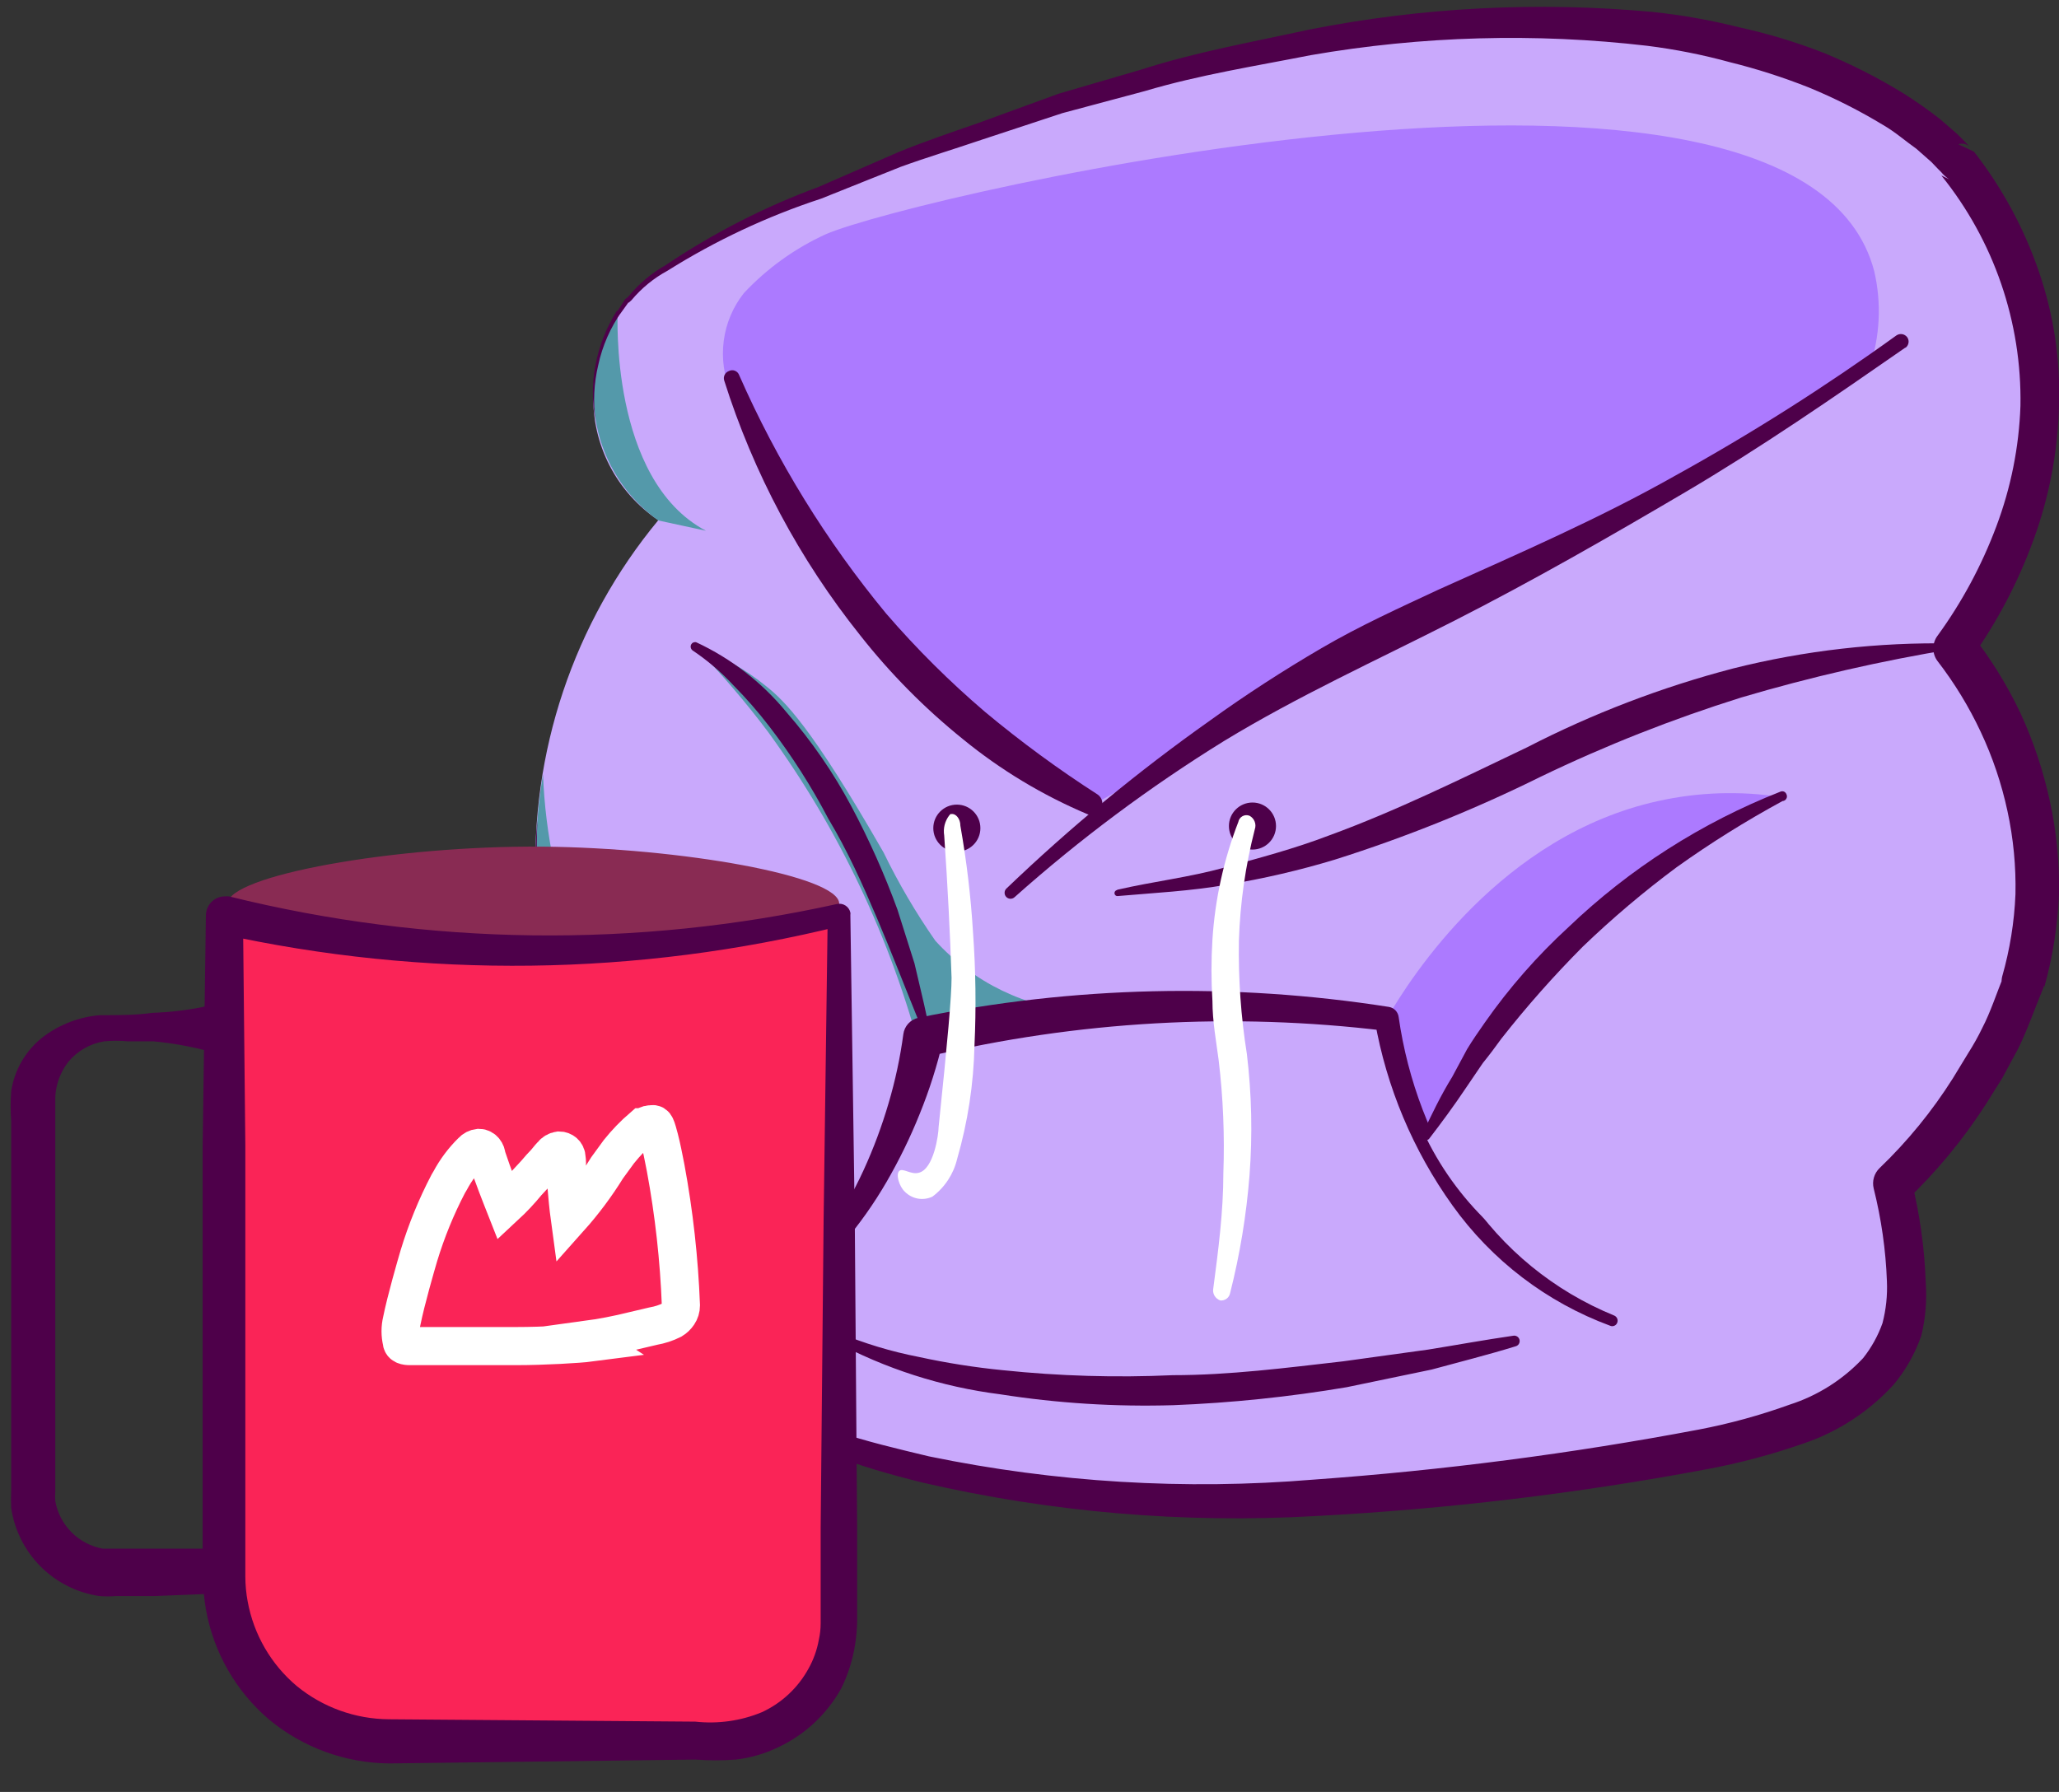 <svg width="54" height="47" viewBox="0 0 54 47" fill="none" xmlns="http://www.w3.org/2000/svg">
<rect x="0" y="0" width="54" height="47" fill="#333333" stroke="none"/>
<path d="M49.225 13.428C46.965 20.117 39.197 23.804 32.601 23.048C32.601 23.048 24.562 22.115 18.144 11.006C17.806 10.476 17.649 9.851 17.697 9.224C17.795 8.733 18.027 8.279 18.368 7.913C24.686 1.155 43.092 2.142 43.092 2.142C45.345 2.266 47.389 2.474 48.724 4.248C50.606 6.755 50.043 11.006 49.225 13.428Z" fill="#AC7AFF"/>
<path d="M53.445 9.517C53.258 7.611 52.53 5.799 51.346 4.294C51.346 4.294 44.103 -5.179 19.286 5.96C18.832 6.169 18.391 6.406 17.967 6.67C17.789 6.786 17.619 6.901 17.465 7.017C17.102 7.214 16.778 7.476 16.509 7.789L16.431 7.858C15.87 8.565 15.563 9.44 15.56 10.342C15.543 10.991 15.69 11.634 15.988 12.212C16.286 12.789 16.725 13.281 17.265 13.644C15.043 16.328 13.899 19.744 14.055 23.225C14.162 26.535 15.474 29.692 17.743 32.104C17.651 33.011 17.77 33.927 18.09 34.781C18.931 36.864 20.983 37.62 22.503 38.09C27.825 39.718 33.758 39.726 42.143 38.445C46.409 37.797 49.086 37.149 49.857 34.897C50.266 33.724 49.796 31.448 49.518 30.553C50.468 29.94 51.285 29.143 51.922 28.209C52.559 27.275 53.004 26.223 53.229 25.115C53.493 23.691 53.45 22.228 53.105 20.822C52.759 19.416 52.117 18.099 51.223 16.961C52.808 14.814 53.594 12.181 53.445 9.517ZM49.032 9.64L28.689 21.096C25.585 19.373 22.966 16.895 21.075 13.89C20.34 12.746 19.702 11.54 19.17 10.288C18.986 9.864 18.921 9.399 18.981 8.941C19.04 8.483 19.223 8.05 19.509 7.688C20.117 7.039 20.845 6.515 21.654 6.145C23.968 5.135 47.235 -0.273 49.155 7.117C49.349 7.953 49.306 8.827 49.032 9.64Z" fill="#C9A9FC"/>
<path d="M43.478 21.012C44.537 20.776 45.63 20.739 46.702 20.904C43.587 21.983 40.955 24.131 39.273 26.967C38.581 28.133 38.042 29.382 37.669 30.685L36.365 26.728C37.029 25.571 39.397 21.914 43.478 21.012Z" fill="#AC7AFF"/>
<path d="M18.213 16.945C18.907 17.656 19.554 18.411 20.15 19.206C22.008 21.758 23.371 24.637 24.169 27.691L24.994 27.067L28.389 26.542C26.91 26.439 25.529 25.771 24.531 24.675C24.019 23.94 23.565 23.167 23.174 22.361C21.276 19.051 20.574 18.38 20.088 17.994C19.528 17.539 18.894 17.184 18.213 16.945Z" fill="#5499AA"/>
<path d="M14.241 20.309C14.016 21.668 13.987 23.053 14.156 24.42C14.271 25.385 14.811 29.404 17.758 32.135C18.57 32.882 19.515 33.47 20.543 33.87C21.145 33.199 21.754 32.536 22.356 31.872C20.528 31.358 18.881 30.339 17.604 28.933C15.547 26.517 14.363 23.479 14.241 20.309Z" fill="#5499AA"/>
<path d="M29.314 23.334C30.255 23.118 31.197 23.01 32.114 22.755C33.032 22.501 33.943 22.262 34.853 21.914C36.627 21.266 38.324 20.425 40.052 19.6C41.771 18.715 43.582 18.022 45.452 17.533C47.331 17.061 49.263 16.841 51.2 16.877C51.21 16.876 51.221 16.877 51.23 16.88C51.24 16.884 51.249 16.889 51.257 16.897C51.264 16.904 51.27 16.913 51.273 16.923C51.277 16.933 51.278 16.944 51.277 16.954C51.274 16.97 51.267 16.986 51.256 16.998C51.245 17.01 51.231 17.019 51.215 17.023C49.339 17.331 47.484 17.756 45.661 18.296C43.862 18.86 42.106 19.553 40.407 20.372C38.666 21.234 36.861 21.962 35.007 22.547C34.082 22.827 33.138 23.046 32.184 23.203C31.235 23.372 30.263 23.419 29.306 23.503C29.287 23.504 29.269 23.497 29.255 23.484C29.24 23.471 29.231 23.453 29.229 23.434C29.227 23.416 29.231 23.397 29.241 23.382C29.25 23.366 29.266 23.355 29.283 23.349L29.314 23.334Z" fill="#4E004A"/>
<path d="M20.458 33.723C20.929 33.304 21.351 32.833 21.716 32.319C22.076 31.806 22.388 31.261 22.649 30.691C22.91 30.122 23.129 29.534 23.305 28.933C23.48 28.342 23.609 27.738 23.691 27.127C23.704 27.024 23.749 26.927 23.819 26.849C23.89 26.772 23.982 26.718 24.084 26.695C28.148 25.863 32.329 25.767 36.427 26.41C36.492 26.421 36.551 26.452 36.597 26.499C36.643 26.547 36.672 26.607 36.681 26.672C36.919 28.345 37.531 29.943 38.471 31.347C39.412 32.761 40.756 33.86 42.328 34.502C42.347 34.509 42.364 34.52 42.378 34.533C42.392 34.546 42.404 34.563 42.412 34.581C42.42 34.599 42.424 34.618 42.424 34.638C42.424 34.657 42.421 34.677 42.413 34.695C42.407 34.712 42.396 34.728 42.383 34.742C42.37 34.755 42.354 34.766 42.337 34.773C42.32 34.78 42.301 34.784 42.282 34.784C42.264 34.784 42.245 34.78 42.228 34.772C40.565 34.158 39.125 33.059 38.093 31.617C37.06 30.175 36.364 28.52 36.057 26.773L36.327 27.035C32.319 26.549 28.258 26.779 24.331 27.714L24.732 27.289C24.58 27.945 24.376 28.587 24.123 29.21C23.876 29.827 23.584 30.425 23.251 31C22.918 31.574 22.534 32.116 22.102 32.62C21.666 33.117 21.174 33.563 20.636 33.947C20.623 33.96 20.607 33.971 20.59 33.978C20.573 33.986 20.554 33.99 20.535 33.99C20.517 33.99 20.498 33.986 20.481 33.978C20.464 33.971 20.448 33.96 20.435 33.947C20.413 33.919 20.401 33.885 20.401 33.85C20.401 33.815 20.413 33.781 20.435 33.754L20.458 33.723Z" fill="#4E004A"/>
<path d="M18.26 16.846C19.177 17.273 19.986 17.9 20.628 18.682C21.285 19.436 21.854 20.261 22.325 21.143C22.792 22.019 23.197 22.926 23.537 23.858L23.984 25.27C24.092 25.748 24.215 26.227 24.316 26.712C24.319 26.727 24.319 26.743 24.316 26.757C24.313 26.772 24.307 26.786 24.299 26.799C24.29 26.811 24.279 26.822 24.266 26.829C24.253 26.837 24.238 26.842 24.223 26.844C24.197 26.851 24.168 26.848 24.144 26.835C24.119 26.822 24.101 26.8 24.092 26.774C23.722 25.864 23.375 24.961 22.997 24.074C22.619 23.187 22.225 22.308 21.724 21.474C21.281 20.626 20.764 19.818 20.181 19.06C19.89 18.68 19.576 18.32 19.24 17.98C18.919 17.633 18.559 17.325 18.167 17.062C18.142 17.045 18.124 17.018 18.117 16.988C18.11 16.959 18.114 16.927 18.129 16.9C18.142 16.878 18.161 16.86 18.185 16.851C18.209 16.841 18.235 16.839 18.26 16.846Z" fill="#4E004A"/>
<path d="M21.978 34.95C22.662 35.235 23.372 35.45 24.099 35.591C24.825 35.749 25.559 35.865 26.298 35.938C27.779 36.093 29.269 36.137 30.757 36.069C32.246 36.069 33.734 35.876 35.223 35.706L37.453 35.398C38.224 35.274 38.934 35.143 39.682 35.035C39.719 35.027 39.758 35.034 39.789 35.054C39.821 35.074 39.844 35.106 39.852 35.143C39.86 35.18 39.853 35.219 39.833 35.251C39.813 35.282 39.781 35.305 39.744 35.313C39.019 35.537 38.278 35.722 37.545 35.922L35.316 36.385C33.813 36.639 32.295 36.796 30.772 36.856C29.252 36.901 27.731 36.806 26.229 36.57C24.697 36.376 23.213 35.9 21.855 35.166C21.838 35.158 21.823 35.146 21.812 35.131C21.8 35.116 21.792 35.099 21.787 35.081C21.783 35.062 21.782 35.043 21.786 35.025C21.79 35.006 21.797 34.989 21.808 34.974C21.825 34.943 21.852 34.919 21.885 34.908C21.918 34.897 21.954 34.898 21.986 34.912L21.978 34.95Z" fill="#4E004A"/>
<path d="M49.834 21.797C49.535 21.548 49.212 21.329 48.87 21.142C46.031 19.776 42.143 23.942 40.616 25.577C39.396 26.883 38.32 28.316 37.407 29.851C38.286 31.634 39.803 33.022 41.657 33.739C44.164 34.588 46.286 33.384 47.636 32.613C49.823 31.272 51.563 29.312 52.635 26.981C52.866 26.495 53.028 26.079 53.136 25.786C52.313 24.249 51.19 22.893 49.834 21.797Z" fill="#C9A9FC"/>
<path d="M49.973 9.115C48.083 10.427 46.185 11.738 44.195 12.911C42.205 14.083 40.215 15.225 38.155 16.274C36.095 17.323 34.051 18.249 32.099 19.437C30.153 20.64 28.315 22.011 26.607 23.533C26.576 23.561 26.535 23.575 26.494 23.573C26.453 23.571 26.414 23.552 26.387 23.522C26.359 23.491 26.345 23.451 26.347 23.409C26.349 23.368 26.367 23.329 26.398 23.302C28.066 21.703 29.85 20.23 31.736 18.897C32.678 18.218 33.657 17.585 34.66 16.999C35.663 16.413 36.72 15.935 37.746 15.456C39.837 14.515 41.935 13.605 43.917 12.486C45.928 11.375 47.871 10.143 49.734 8.799C49.778 8.768 49.833 8.756 49.886 8.764C49.939 8.773 49.987 8.802 50.019 8.845C50.05 8.888 50.062 8.942 50.053 8.993C50.044 9.045 50.016 9.092 49.973 9.123V9.115Z" fill="#4E004A"/>
<path d="M19.386 9.84C20.377 12.094 21.675 14.199 23.243 16.096C24.041 17.02 24.907 17.881 25.835 18.673C26.774 19.456 27.761 20.18 28.79 20.841C28.847 20.881 28.887 20.941 28.904 21.009C28.921 21.078 28.912 21.149 28.881 21.212C28.849 21.274 28.796 21.323 28.731 21.35C28.666 21.377 28.594 21.38 28.527 21.358C27.346 20.86 26.241 20.195 25.249 19.383C24.252 18.579 23.348 17.666 22.557 16.66C20.968 14.671 19.76 12.406 18.993 9.979C18.978 9.93 18.982 9.877 19.005 9.831C19.028 9.785 19.068 9.75 19.116 9.732C19.14 9.72 19.167 9.712 19.195 9.711C19.223 9.71 19.25 9.714 19.276 9.725C19.301 9.735 19.324 9.751 19.343 9.77C19.362 9.79 19.377 9.814 19.386 9.84Z" fill="#4E004A"/>
<path d="M46.748 21.011C45.788 21.532 44.861 22.111 43.971 22.747C43.108 23.388 42.286 24.084 41.511 24.829C40.752 25.592 40.038 26.398 39.374 27.244C39.219 27.46 39.057 27.676 38.888 27.884L38.432 28.555C38.132 29.003 37.808 29.443 37.476 29.875C37.453 29.894 37.425 29.905 37.395 29.905C37.365 29.905 37.336 29.894 37.314 29.875C37.299 29.853 37.291 29.827 37.291 29.801C37.291 29.775 37.299 29.75 37.314 29.728C37.545 29.234 37.785 28.733 38.085 28.247L38.479 27.514C38.625 27.275 38.78 27.051 38.942 26.82C39.579 25.91 40.314 25.072 41.133 24.32C42.738 22.785 44.627 21.577 46.694 20.764C46.709 20.758 46.724 20.754 46.739 20.754C46.755 20.754 46.77 20.756 46.785 20.762C46.799 20.768 46.812 20.776 46.823 20.787C46.834 20.798 46.843 20.811 46.849 20.826C46.859 20.844 46.865 20.865 46.865 20.886C46.866 20.907 46.861 20.928 46.85 20.946C46.84 20.965 46.826 20.981 46.808 20.992C46.79 21.003 46.77 21.01 46.748 21.011Z" fill="#4E004A"/>
<path d="M17.265 13.651C16.422 13.05 15.841 12.149 15.643 11.133C15.445 10.116 15.644 9.063 16.2 8.189C16.2 8.189 15.976 12.579 18.514 13.921L17.265 13.651Z" fill="#5499AA"/>
<path d="M32.848 22.283C33.188 22.283 33.465 22.007 33.465 21.666C33.465 21.325 33.188 21.049 32.848 21.049C32.507 21.049 32.23 21.325 32.23 21.666C32.23 22.007 32.507 22.283 32.848 22.283Z" fill="#4E004A"/>
<path d="M25.095 22.338C25.436 22.338 25.712 22.061 25.712 21.721C25.712 21.38 25.436 21.104 25.095 21.104C24.754 21.104 24.477 21.38 24.477 21.721C24.477 22.061 24.754 22.338 25.095 22.338Z" fill="#4E004A"/>
<path d="M32.477 21.558C32.094 22.546 31.865 23.587 31.798 24.644C31.764 25.181 31.764 25.72 31.798 26.256C31.798 26.789 31.898 27.321 31.96 27.799C32.079 28.787 32.12 29.783 32.084 30.777C32.084 31.78 31.953 32.783 31.821 33.786C31.806 33.853 31.817 33.923 31.851 33.983C31.886 34.043 31.941 34.088 32.007 34.11C32.065 34.114 32.124 34.097 32.171 34.062C32.218 34.026 32.25 33.975 32.261 33.917C32.518 32.904 32.688 31.872 32.77 30.831C32.851 29.769 32.828 28.702 32.701 27.645C32.544 26.663 32.475 25.669 32.492 24.675C32.523 23.688 32.663 22.707 32.909 21.751C32.932 21.685 32.931 21.613 32.905 21.548C32.88 21.483 32.832 21.429 32.77 21.396C32.74 21.384 32.708 21.379 32.676 21.381C32.644 21.383 32.613 21.392 32.585 21.408C32.557 21.423 32.533 21.445 32.514 21.471C32.495 21.497 32.483 21.527 32.477 21.558Z" fill="white"/>
<path d="M24.763 21.913C24.855 23.24 24.917 24.489 24.956 25.646C24.956 26.125 24.855 27.274 24.616 29.565C24.616 29.743 24.493 30.669 24.092 30.761C23.883 30.815 23.675 30.622 23.582 30.715C23.49 30.807 23.582 31.116 23.729 31.255C23.821 31.35 23.941 31.413 24.071 31.437C24.201 31.46 24.335 31.442 24.454 31.386C24.779 31.142 25.008 30.793 25.102 30.398C25.382 29.43 25.535 28.429 25.557 27.421C25.603 26.433 25.59 25.444 25.519 24.459C25.462 23.52 25.351 22.584 25.187 21.658C25.187 21.465 25.064 21.35 24.979 21.35C24.894 21.35 24.94 21.35 24.894 21.388C24.838 21.462 24.797 21.547 24.774 21.637C24.752 21.727 24.748 21.821 24.763 21.913Z" fill="white"/>
<path d="M14.094 21.505C14.05 22.468 14.091 23.433 14.217 24.39C14.349 25.34 14.571 26.275 14.881 27.182C15.46 29.004 16.502 30.643 17.905 31.942C17.927 31.964 17.945 31.991 17.956 32.02C17.968 32.049 17.974 32.08 17.974 32.112C17.906 32.931 18.016 33.754 18.298 34.526C18.594 35.278 19.09 35.934 19.733 36.424C21.021 37.419 22.726 37.805 24.362 38.198C27.679 38.883 31.077 39.088 34.452 38.808C37.84 38.565 41.212 38.127 44.55 37.496C45.363 37.341 46.163 37.121 46.941 36.84C47.675 36.604 48.336 36.184 48.862 35.622C49.081 35.346 49.253 35.036 49.371 34.704C49.464 34.346 49.503 33.977 49.487 33.608C49.457 32.786 49.34 31.969 49.14 31.171C49.117 31.076 49.119 30.977 49.146 30.884C49.173 30.79 49.224 30.706 49.294 30.638C50.027 29.935 50.672 29.145 51.215 28.285L51.624 27.614C51.757 27.405 51.878 27.189 51.986 26.966C52.21 26.534 52.364 26.048 52.565 25.555V26.025C52.495 25.898 52.475 25.749 52.511 25.608C52.711 24.907 52.828 24.185 52.858 23.456C52.874 22.726 52.804 21.995 52.65 21.281C52.496 20.562 52.261 19.863 51.948 19.198C51.639 18.539 51.259 17.915 50.814 17.339C50.742 17.243 50.704 17.127 50.704 17.007C50.704 16.888 50.742 16.771 50.814 16.675C51.456 15.793 51.974 14.828 52.357 13.806C52.738 12.793 52.952 11.725 52.989 10.643C53.027 8.448 52.292 6.311 50.914 4.603L51.315 4.795C51.158 4.743 51.019 4.647 50.914 4.518L50.829 4.433L50.652 4.248L50.258 3.901C49.973 3.7 49.703 3.461 49.395 3.283C48.771 2.904 48.118 2.574 47.443 2.296C46.769 2.029 46.079 1.807 45.375 1.633C44.661 1.437 43.934 1.293 43.2 1.201C40.262 0.859 37.289 0.942 34.375 1.447C32.925 1.733 31.451 1.964 30.024 2.389L27.864 2.967L25.735 3.669C25.033 3.908 24.315 4.124 23.613 4.379L21.53 5.212C20.116 5.676 18.764 6.311 17.504 7.102C17.144 7.297 16.824 7.559 16.562 7.873L16.485 7.943V7.819C16.498 7.835 16.505 7.854 16.505 7.873C16.505 7.893 16.498 7.912 16.485 7.927L16.269 8.228C16.257 8.24 16.24 8.246 16.223 8.246C16.206 8.246 16.189 8.24 16.177 8.228C16.172 8.219 16.169 8.208 16.169 8.197C16.169 8.187 16.172 8.176 16.177 8.167H16.308C16.01 8.589 15.8 9.066 15.691 9.571C15.575 10.053 15.552 10.553 15.621 11.044C15.525 10.552 15.525 10.047 15.621 9.555C15.717 9.063 15.903 8.592 16.169 8.167C16.175 8.16 16.182 8.155 16.19 8.151C16.198 8.148 16.207 8.146 16.215 8.146C16.224 8.146 16.233 8.148 16.241 8.151C16.249 8.155 16.256 8.16 16.262 8.167C16.266 8.175 16.269 8.184 16.269 8.194C16.269 8.203 16.266 8.212 16.262 8.221L16.2 8.151L16.408 7.827V7.943C16.398 7.928 16.392 7.911 16.392 7.893C16.392 7.875 16.398 7.857 16.408 7.843L16.485 7.773C16.756 7.442 17.085 7.165 17.457 6.955C18.707 6.113 20.054 5.424 21.469 4.903L23.536 4.001C24.23 3.715 24.94 3.476 25.65 3.229L27.764 2.458L29.931 1.825C31.366 1.363 32.855 1.1 34.336 0.776C37.299 0.191 40.331 0.035 43.339 0.313C44.103 0.393 44.861 0.527 45.607 0.715C46.364 0.88 47.106 1.105 47.828 1.386C48.55 1.682 49.246 2.035 49.911 2.443C50.244 2.652 50.566 2.879 50.876 3.121L51.331 3.515L51.547 3.731L51.655 3.847C51.616 3.81 51.569 3.785 51.517 3.774C51.465 3.763 51.411 3.767 51.362 3.785L51.77 3.978C52.506 4.921 53.079 5.979 53.468 7.11C53.86 8.245 54.041 9.442 54 10.643C53.97 11.838 53.746 13.021 53.337 14.145C52.932 15.262 52.377 16.319 51.686 17.285V16.606C52.198 17.254 52.636 17.958 52.989 18.704C53.331 19.445 53.589 20.221 53.761 21.018C53.936 21.819 54.016 22.637 54 23.456C53.965 24.281 53.835 25.099 53.614 25.894L53.568 25.462V25.5C53.602 25.573 53.62 25.652 53.62 25.732C53.62 25.812 53.602 25.891 53.568 25.963C53.367 26.442 53.19 26.974 52.928 27.506C52.797 27.753 52.658 28 52.511 28.278L52.087 28.956C51.489 29.886 50.782 30.741 49.981 31.502L50.135 30.978C50.349 31.847 50.473 32.736 50.505 33.631C50.539 34.1 50.5 34.571 50.39 35.028C50.228 35.498 49.983 35.934 49.664 36.316C49.021 37.021 48.209 37.552 47.304 37.859C46.471 38.15 45.618 38.377 44.751 38.538C41.364 39.173 37.939 39.583 34.498 39.764C31.038 39.962 27.568 39.666 24.192 38.885C23.351 38.676 22.526 38.445 21.7 38.113C20.865 37.824 20.083 37.399 19.386 36.856C18.675 36.286 18.14 35.526 17.843 34.665C17.562 33.819 17.47 32.921 17.573 32.035L17.642 32.212C16.238 30.845 15.21 29.139 14.657 27.259C14.374 26.329 14.185 25.373 14.094 24.405C14.009 23.44 14.009 22.47 14.094 21.505Z" fill="#4E004A"/>
<path d="M18.144 45.674H10.839C10.17 45.674 9.508 45.542 8.89 45.286C8.273 45.03 7.711 44.655 7.239 44.183C6.766 43.71 6.391 43.148 6.135 42.531C5.879 41.913 5.747 41.251 5.747 40.582L5.747 24.097C5.747 24.07 5.758 24.045 5.777 24.026C5.796 24.007 5.821 23.997 5.848 23.997L21.778 23.997C21.804 23.997 21.83 24.007 21.849 24.026C21.867 24.045 21.878 24.07 21.878 24.097L21.878 41.94C21.878 42.93 21.485 43.88 20.784 44.58C20.084 45.281 19.134 45.674 18.144 45.674Z" fill="#FA2457"/>
<path d="M5.971 23.703C5.971 24.474 10.345 25.099 13.94 25.107C17.534 25.114 22.001 24.435 22.009 23.703C22.016 22.97 17.828 22.237 14.225 22.206C10.337 22.175 5.963 22.97 5.971 23.703Z" fill="#892B53"/>
<path d="M10.206 45.094L18.236 45.156C18.829 45.221 19.429 45.137 19.98 44.909C20.497 44.671 20.924 44.273 21.199 43.775C21.334 43.536 21.428 43.275 21.476 43.004C21.507 42.864 21.523 42.722 21.523 42.58V42.086V40.08L21.6 32.026L21.708 24.003L22.07 24.281C16.723 25.607 11.142 25.678 5.762 24.489L6.372 24.003L6.434 30.036V41.353C6.435 41.57 6.455 41.787 6.495 42.001C6.653 42.869 7.108 43.655 7.784 44.223C8.467 44.782 9.322 45.09 10.206 45.094ZM10.206 46.252C9.056 46.242 7.944 45.836 7.058 45.102C6.186 44.36 5.6 43.337 5.4 42.209C5.353 41.928 5.324 41.645 5.315 41.361V30.036L5.4 24.003C5.402 23.872 5.456 23.746 5.549 23.654C5.643 23.561 5.77 23.51 5.901 23.51H6.002C11.233 24.806 16.693 24.875 21.955 23.71C22.03 23.694 22.109 23.709 22.174 23.751C22.239 23.793 22.285 23.858 22.302 23.934C22.306 23.954 22.306 23.975 22.302 23.996L22.418 32.019L22.479 40.049V42.055V42.564C22.473 42.758 22.455 42.951 22.425 43.143C22.362 43.539 22.24 43.924 22.063 44.284C21.688 44.959 21.11 45.499 20.412 45.827C20.062 45.996 19.687 46.106 19.301 46.151C18.947 46.177 18.591 46.177 18.236 46.151L10.206 46.252Z" fill="#4E004A"/>
<path d="M5.4 41.809L4.05 41.862H3.371H3.039C2.896 41.874 2.751 41.874 2.607 41.862C2.024 41.777 1.484 41.506 1.067 41.089C0.65 40.672 0.378 40.132 0.293 39.548C0.286 39.404 0.286 39.26 0.293 39.116V36.802V34.11V31.417V29.396C0.274 29.139 0.274 28.882 0.293 28.625C0.379 28.05 0.686 27.533 1.149 27.182C1.577 26.864 2.084 26.672 2.615 26.627C3.155 26.627 3.541 26.627 4.004 26.565C4.473 26.549 4.94 26.493 5.4 26.395C5.476 26.377 5.555 26.374 5.632 26.386C5.709 26.398 5.783 26.426 5.85 26.467C5.916 26.507 5.974 26.561 6.02 26.624C6.066 26.687 6.099 26.759 6.117 26.835C6.136 26.911 6.139 26.99 6.127 27.067C6.114 27.144 6.087 27.218 6.046 27.285C6.005 27.352 5.952 27.409 5.889 27.455C5.825 27.501 5.754 27.534 5.678 27.552C5.586 27.572 5.492 27.572 5.4 27.552C4.949 27.437 4.49 27.357 4.027 27.313C3.803 27.313 3.579 27.313 3.356 27.313C3.148 27.293 2.939 27.293 2.731 27.313C2.362 27.373 2.028 27.565 1.79 27.853C1.585 28.117 1.466 28.438 1.45 28.771V34.087V36.779V39.139C1.443 39.216 1.443 39.294 1.45 39.371C1.505 39.682 1.655 39.969 1.878 40.192C2.102 40.416 2.389 40.565 2.7 40.62H2.947H5.4C5.476 40.62 5.551 40.633 5.622 40.662C5.693 40.69 5.757 40.731 5.811 40.785C5.866 40.837 5.909 40.901 5.939 40.971C5.969 41.04 5.985 41.115 5.986 41.191C5.99 41.271 5.978 41.35 5.951 41.425C5.923 41.5 5.881 41.568 5.826 41.626C5.771 41.684 5.705 41.73 5.632 41.761C5.559 41.792 5.48 41.809 5.4 41.809Z" fill="#4E004A"/>
<path d="M15.367 35.144C15.785 35.087 16.2 35.008 16.609 34.905L17.133 34.782C17.305 34.752 17.471 34.698 17.627 34.62C17.692 34.581 17.747 34.528 17.789 34.465C17.834 34.399 17.858 34.321 17.858 34.242C17.812 33.03 17.678 31.823 17.457 30.631L17.411 30.4C17.365 30.161 17.311 29.914 17.241 29.675C17.172 29.436 17.141 29.49 17.056 29.49C17.025 29.491 16.995 29.499 16.967 29.512C16.94 29.525 16.915 29.544 16.894 29.567H16.848C16.623 29.761 16.417 29.975 16.231 30.207L15.922 30.631C15.635 31.096 15.307 31.535 14.943 31.943C14.904 31.657 14.881 31.387 14.858 31.125C14.858 31.009 14.858 30.894 14.858 30.778C14.854 30.732 14.854 30.685 14.858 30.639C14.873 30.55 14.873 30.458 14.858 30.369C14.858 30.246 14.757 30.176 14.665 30.176C14.591 30.187 14.525 30.226 14.48 30.284C14.433 30.338 14.379 30.392 14.333 30.454C14.287 30.516 14.187 30.608 14.125 30.685C14.063 30.762 13.924 30.909 13.824 31.017C13.645 31.236 13.452 31.442 13.245 31.634C13.145 31.38 12.937 30.863 12.759 30.323C12.759 30.23 12.682 30.107 12.559 30.107C12.49 30.115 12.427 30.148 12.381 30.199C12.15 30.425 11.955 30.685 11.803 30.971L11.757 31.048C11.441 31.653 11.183 32.285 10.985 32.938C10.908 33.2 10.646 34.103 10.538 34.643C10.495 34.823 10.495 35.01 10.538 35.191C10.538 35.314 10.73 35.306 10.761 35.306C10.792 35.306 12.813 35.306 13.539 35.306C14.264 35.306 15.182 35.252 15.475 35.214L15.367 35.144Z" stroke="white" stroke-miterlimit="10"/>
</svg>
